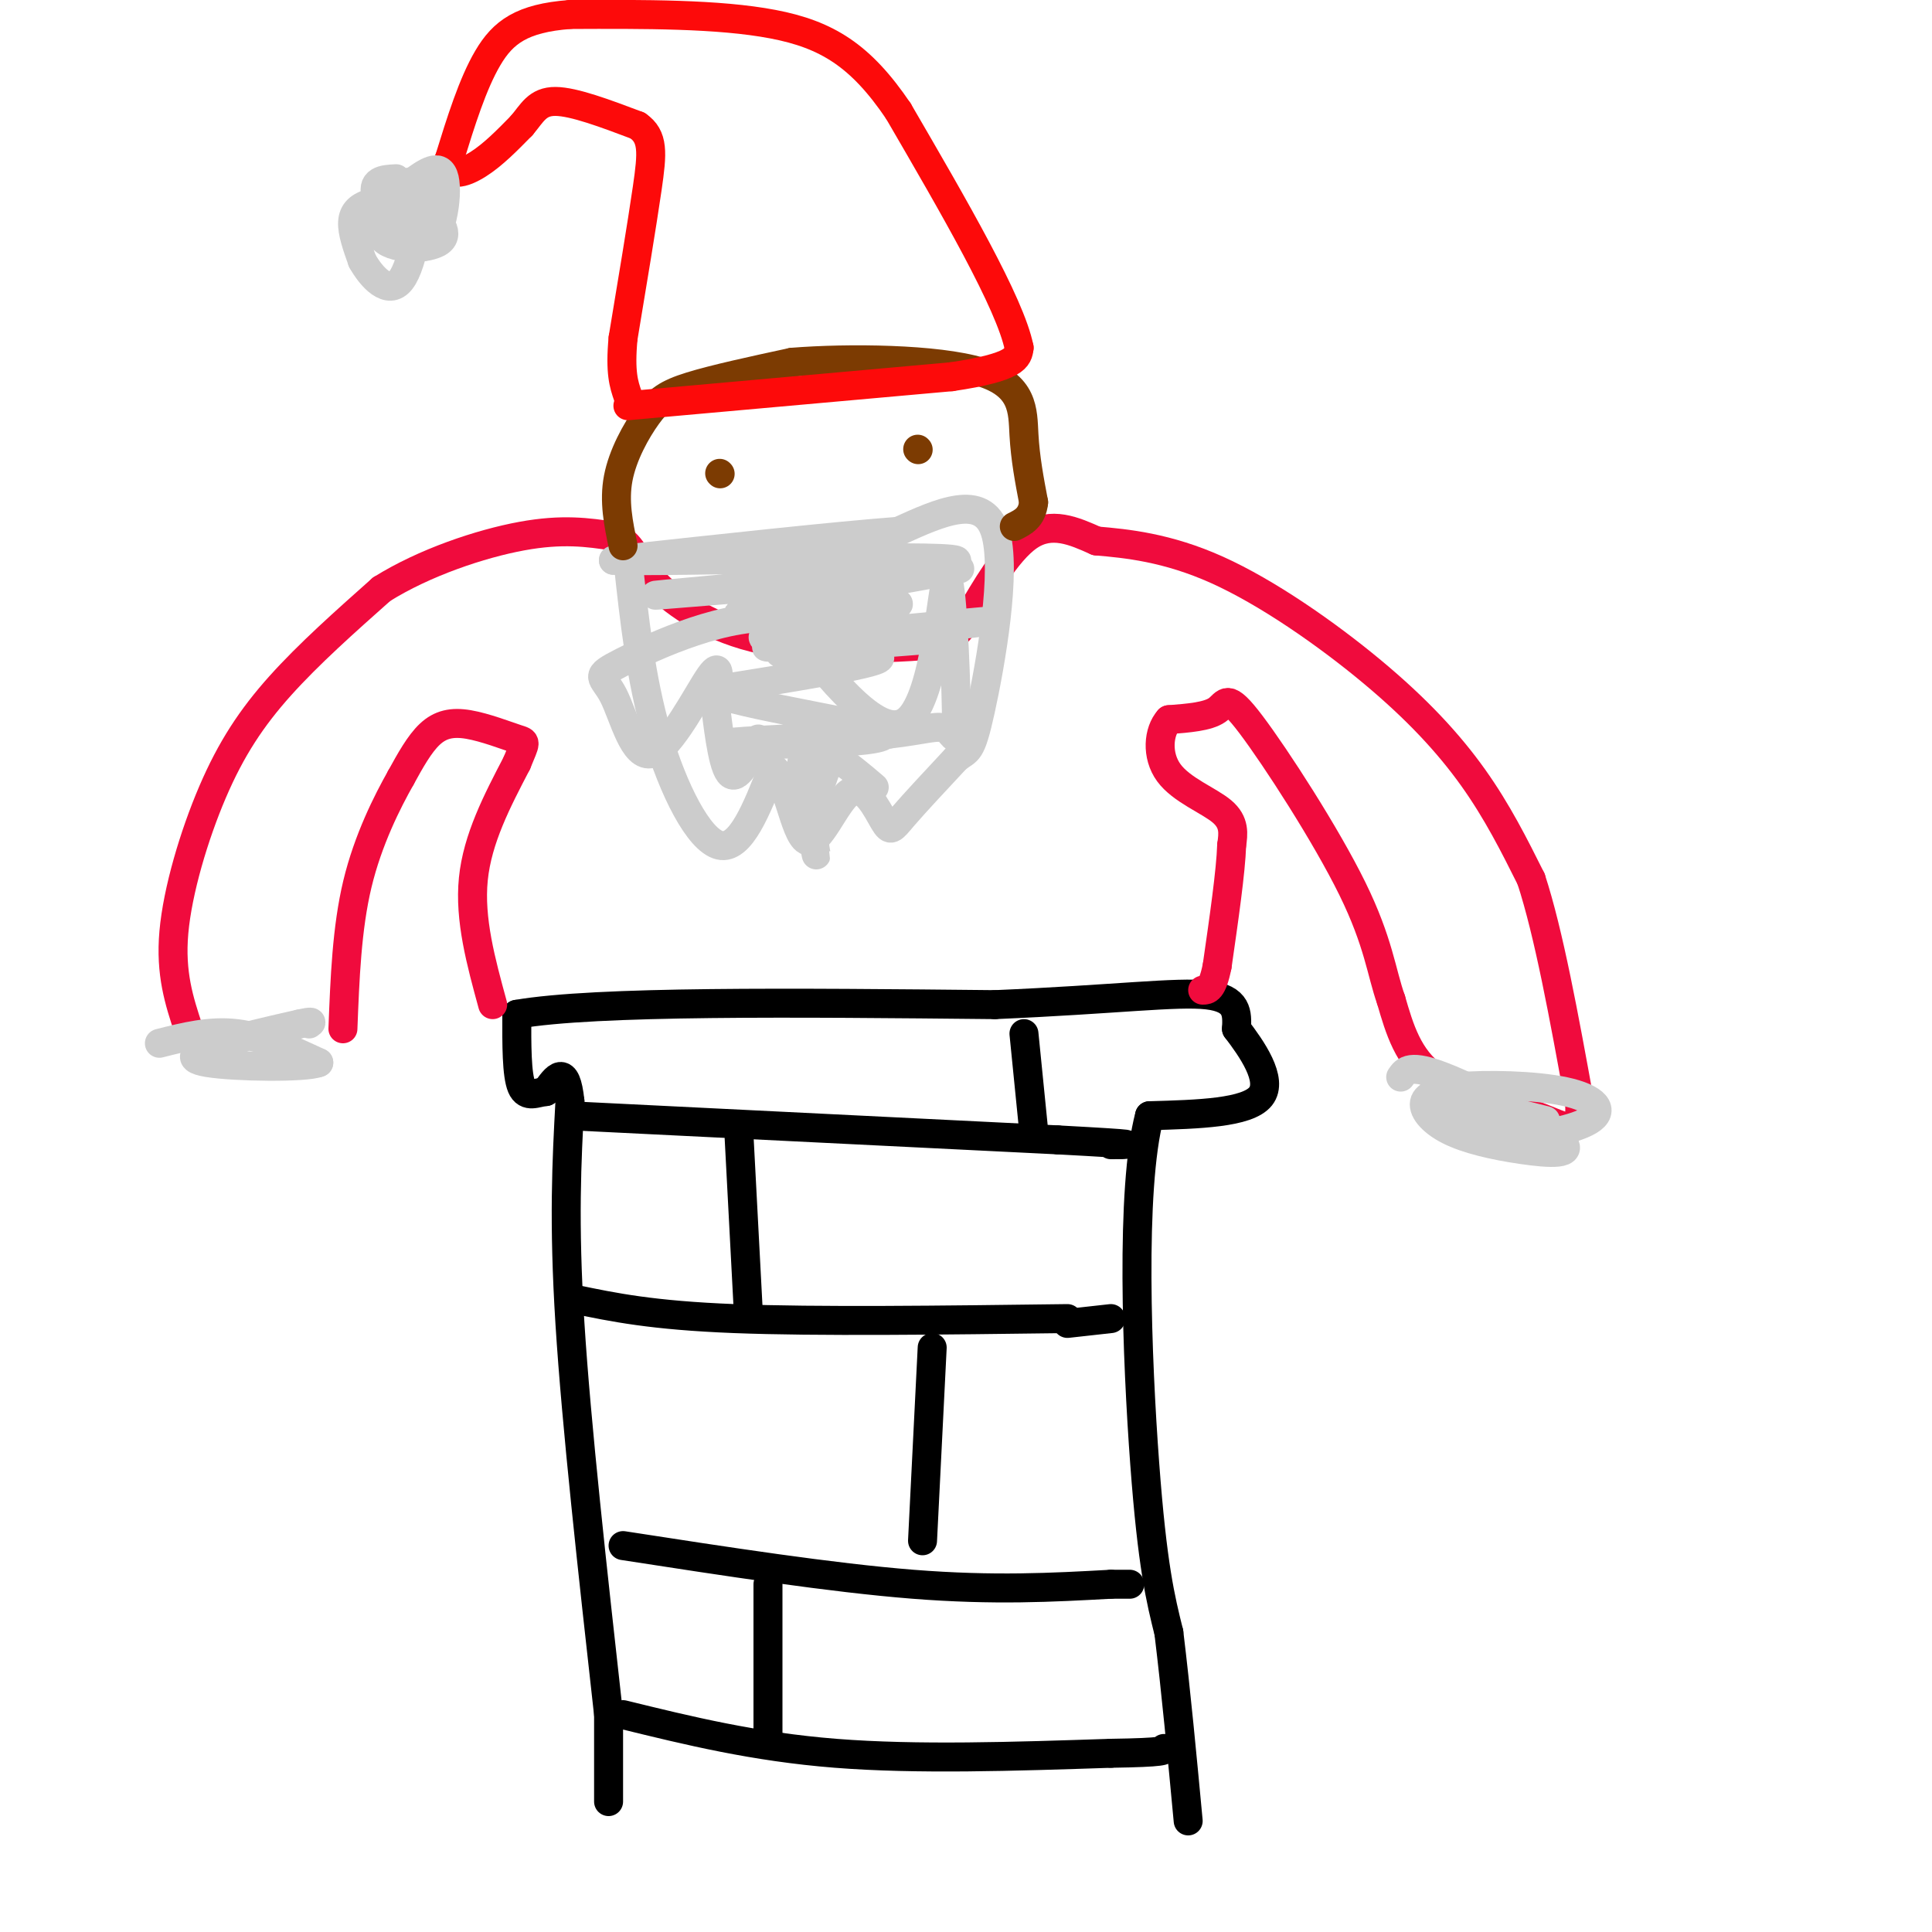 <svg viewBox='0 0 400 400' version='1.1' xmlns='http://www.w3.org/2000/svg' xmlns:xlink='http://www.w3.org/1999/xlink'><g fill='none' stroke='rgb(0,0,0)' stroke-width='6' stroke-linecap='round' stroke-linejoin='round'><path d='M126,355c-3.333,-29.917 -6.667,-59.833 -8,-81c-1.333,-21.167 -0.667,-33.583 0,-46'/><path d='M118,228c-0.833,-8.000 -2.917,-5.000 -5,-2'/><path d='M113,226c-1.844,0.133 -3.956,1.467 -5,-1c-1.044,-2.467 -1.022,-8.733 -1,-15'/><path d='M107,210c16.333,-2.833 57.667,-2.417 99,-2'/><path d='M206,208c24.911,-1.067 37.689,-2.733 44,-2c6.311,0.733 6.156,3.867 6,7'/><path d='M256,213c3.067,4.022 7.733,10.578 5,14c-2.733,3.422 -12.867,3.711 -23,4'/><path d='M238,231c-4.022,15.067 -2.578,50.733 -1,72c1.578,21.267 3.289,28.133 5,35'/><path d='M242,338c1.500,12.333 2.750,25.667 4,39'/><path d='M126,354c0.000,0.000 0.000,19.000 0,19'/><path d='M129,355c13.583,3.333 27.167,6.667 44,8c16.833,1.333 36.917,0.667 57,0'/><path d='M230,363c11.333,-0.167 11.167,-0.583 11,-1'/><path d='M129,320c21.583,3.333 43.167,6.667 60,8c16.833,1.333 28.917,0.667 41,0'/><path d='M230,328c6.833,0.000 3.417,0.000 0,0'/><path d='M159,361c0.000,0.000 0.000,-33.000 0,-33'/><path d='M119,269c8.000,1.667 16.000,3.333 33,4c17.000,0.667 43.000,0.333 69,0'/><path d='M191,319c0.000,0.000 2.000,-40.000 2,-40'/><path d='M118,231c0.000,0.000 101.000,5.000 101,5'/><path d='M219,236c18.667,1.000 14.833,1.000 11,1'/><path d='M153,235c0.000,0.000 2.000,38.000 2,38'/><path d='M221,274c0.000,0.000 9.000,-1.000 9,-1'/><path d='M214,234c0.000,0.000 -2.000,-20.000 -2,-20'/></g>
<g fill='none' stroke='rgb(240,11,61)' stroke-width='6' stroke-linecap='round' stroke-linejoin='round'><path d='M102,208c-2.417,-8.833 -4.833,-17.667 -4,-26c0.833,-8.333 4.917,-16.167 9,-24'/><path d='M107,158c1.890,-4.660 2.115,-4.311 0,-5c-2.115,-0.689 -6.569,-2.416 -10,-3c-3.431,-0.584 -5.837,-0.024 -8,2c-2.163,2.024 -4.081,5.512 -6,9'/><path d='M83,161c-2.800,4.956 -6.800,12.844 -9,22c-2.200,9.156 -2.600,19.578 -3,30'/><path d='M39,213c-1.881,-5.708 -3.762,-11.417 -3,-20c0.762,-8.583 4.167,-20.042 8,-29c3.833,-8.958 8.095,-15.417 14,-22c5.905,-6.583 13.452,-13.292 21,-20'/><path d='M79,122c8.867,-5.556 20.533,-9.444 29,-11c8.467,-1.556 13.733,-0.778 19,0'/><path d='M127,111c3.921,1.347 4.222,4.715 8,9c3.778,4.285 11.033,9.489 21,12c9.967,2.511 22.645,2.330 30,2c7.355,-0.330 9.387,-0.809 11,-2c1.613,-1.191 2.806,-3.096 4,-5'/><path d='M201,127c2.667,-4.378 7.333,-12.822 12,-16c4.667,-3.178 9.333,-1.089 14,1'/><path d='M227,112c6.185,0.525 14.648,1.337 25,6c10.352,4.663 22.595,13.179 32,21c9.405,7.821 15.973,14.949 21,22c5.027,7.051 8.514,14.026 12,21'/><path d='M317,182c3.667,11.167 6.833,28.583 10,46'/><path d='M327,228c0.655,8.083 -2.708,5.292 -9,3c-6.292,-2.292 -15.512,-4.083 -21,-8c-5.488,-3.917 -7.244,-9.958 -9,-16'/><path d='M288,207c-2.011,-5.678 -2.539,-11.872 -8,-23c-5.461,-11.128 -15.855,-27.188 -21,-34c-5.145,-6.812 -5.041,-4.375 -7,-3c-1.959,1.375 -5.979,1.687 -10,2'/><path d='M242,149c-2.179,2.405 -2.625,7.417 0,11c2.625,3.583 8.321,5.738 11,8c2.679,2.262 2.339,4.631 2,7'/><path d='M255,175c-0.167,5.333 -1.583,15.167 -3,25'/><path d='M252,200c-1.000,5.000 -2.000,5.000 -3,5'/></g>
<g fill='none' stroke='rgb(204,204,204)' stroke-width='6' stroke-linecap='round' stroke-linejoin='round'><path d='M290,223c0.951,-1.391 1.903,-2.781 9,0c7.097,2.781 20.341,9.734 24,13c3.659,3.266 -2.267,2.844 -8,2c-5.733,-0.844 -11.274,-2.112 -15,-4c-3.726,-1.888 -5.636,-4.397 -5,-6c0.636,-1.603 3.818,-2.302 7,-3'/><path d='M302,225c5.498,-0.528 15.744,-0.349 22,1c6.256,1.349 8.522,3.867 5,6c-3.522,2.133 -12.833,3.882 -20,3c-7.167,-0.882 -12.191,-4.395 -13,-6c-0.809,-1.605 2.595,-1.303 6,-1'/><path d='M302,228c4.000,0.500 11.000,2.250 18,4'/><path d='M33,216c5.250,-1.333 10.500,-2.667 16,-2c5.500,0.667 11.250,3.333 17,6'/><path d='M66,220c-2.560,1.119 -17.458,0.917 -23,0c-5.542,-0.917 -1.726,-2.548 3,-4c4.726,-1.452 10.363,-2.726 16,-4'/><path d='M62,212c3.000,-0.667 2.500,-0.333 2,0'/><path d='M130,116c1.333,12.289 2.667,24.578 6,36c3.333,11.422 8.667,21.978 13,23c4.333,1.022 7.667,-7.489 11,-16'/><path d='M160,159c2.847,1.621 4.465,13.672 7,15c2.535,1.328 5.989,-8.067 9,-10c3.011,-1.933 5.580,3.595 7,6c1.420,2.405 1.691,1.687 4,-1c2.309,-2.687 6.654,-7.344 11,-12'/><path d='M198,157c2.417,-1.917 2.958,-0.708 5,-10c2.042,-9.292 5.583,-29.083 3,-37c-2.583,-7.917 -11.292,-3.958 -20,0'/><path d='M186,110c-13.167,1.000 -36.083,3.500 -59,6'/><path d='M127,116c11.083,0.464 68.292,-1.375 71,0c2.708,1.375 -49.083,5.964 -60,7c-10.917,1.036 19.042,-1.482 49,-4'/><path d='M187,119c11.788,-1.171 16.757,-2.098 5,0c-11.757,2.098 -40.242,7.222 -39,8c1.242,0.778 32.209,-2.792 33,-2c0.791,0.792 -28.595,5.944 -28,7c0.595,1.056 31.170,-1.984 42,-3c10.830,-1.016 1.915,-0.008 -7,1'/><path d='M193,130c-11.774,1.232 -37.707,3.814 -34,4c3.707,0.186 37.056,-2.022 38,-2c0.944,0.022 -30.515,2.275 -35,3c-4.485,0.725 18.004,-0.079 20,1c1.996,1.079 -16.502,4.039 -35,7'/><path d='M147,143c5.024,2.976 35.083,6.917 36,9c0.917,2.083 -27.310,2.310 -32,2c-4.690,-0.310 14.155,-1.155 33,-2'/><path d='M184,152c7.681,-0.874 10.384,-2.057 12,-1c1.616,1.057 2.144,4.356 2,-4c-0.144,-8.356 -0.962,-28.365 -2,-27c-1.038,1.365 -2.297,24.104 -8,29c-5.703,4.896 -15.852,-8.052 -26,-21'/><path d='M162,128c-11.296,-1.368 -26.535,5.714 -33,9c-6.465,3.286 -4.156,2.778 -2,7c2.156,4.222 4.157,13.175 8,12c3.843,-1.175 9.526,-12.479 12,-16c2.474,-3.521 1.737,0.739 1,5'/><path d='M148,145c0.556,4.422 1.444,12.978 3,15c1.556,2.022 3.778,-2.489 6,-7'/></g>
<g fill='none' stroke='rgb(124,59,2)' stroke-width='6' stroke-linecap='round' stroke-linejoin='round'><path d='M129,113c-0.958,-4.595 -1.917,-9.190 -1,-14c0.917,-4.810 3.708,-9.833 6,-13c2.292,-3.167 4.083,-4.476 9,-6c4.917,-1.524 12.958,-3.262 21,-5'/><path d='M164,75c11.560,-0.929 29.958,-0.750 39,2c9.042,2.750 8.726,8.071 9,13c0.274,4.929 1.137,9.464 2,14'/><path d='M214,104c-0.333,3.167 -2.167,4.083 -4,5'/><path d='M149,98c0.000,0.000 0.100,0.100 0.1,0.1'/><path d='M190,93c0.000,0.000 0.100,0.100 0.1,0.1'/></g>
<g fill='none' stroke='rgb(253,10,10)' stroke-width='6' stroke-linecap='round' stroke-linejoin='round'><path d='M130,84c0.000,0.000 67.000,-6.000 67,-6'/><path d='M197,78c13.500,-2.000 13.750,-4.000 14,-6'/><path d='M211,72c-1.833,-9.167 -13.417,-29.083 -25,-49'/><path d='M186,23c-7.800,-11.533 -14.800,-15.867 -26,-18c-11.200,-2.133 -26.600,-2.067 -42,-2'/><path d='M118,3c-9.956,0.756 -13.844,3.644 -17,9c-3.156,5.356 -5.578,13.178 -8,21'/><path d='M93,33c-0.311,3.844 2.911,2.956 6,1c3.089,-1.956 6.044,-4.978 9,-8'/><path d='M108,26c2.200,-2.578 3.200,-5.022 7,-5c3.800,0.022 10.400,2.511 17,5'/><path d='M132,26c3.311,2.289 3.089,5.511 2,13c-1.089,7.489 -3.044,19.244 -5,31'/><path d='M129,70c-0.667,7.167 0.167,9.583 1,12'/></g>
<g fill='none' stroke='rgb(204,204,204)' stroke-width='6' stroke-linecap='round' stroke-linejoin='round'><path d='M82,37c-2.661,0.137 -5.321,0.274 -4,4c1.321,3.726 6.625,11.042 10,10c3.375,-1.042 4.821,-10.440 4,-14c-0.821,-3.560 -3.911,-1.280 -7,1'/><path d='M85,38c-3.197,2.479 -7.689,8.176 -6,11c1.689,2.824 9.557,2.776 12,1c2.443,-1.776 -0.541,-5.280 -4,-7c-3.459,-1.720 -7.393,-1.655 -10,-1c-2.607,0.655 -3.888,1.902 -4,4c-0.112,2.098 0.944,5.049 2,8'/><path d='M75,54c1.822,3.250 5.378,7.376 8,4c2.622,-3.376 4.311,-14.256 3,-18c-1.311,-3.744 -5.622,-0.354 -6,2c-0.378,2.354 3.178,3.673 5,3c1.822,-0.673 1.911,-3.336 2,-6'/><path d='M87,39c-0.311,-1.333 -2.089,-1.667 -3,-1c-0.911,0.667 -0.956,2.333 -1,4'/><path d='M173,153c-1.917,6.083 -3.833,12.167 -5,13c-1.167,0.833 -1.583,-3.583 -2,-8'/><path d='M166,158c0.583,4.250 3.042,18.875 3,19c-0.042,0.125 -2.583,-14.250 -1,-19c1.583,-4.750 7.292,0.125 13,5'/></g>
</svg>